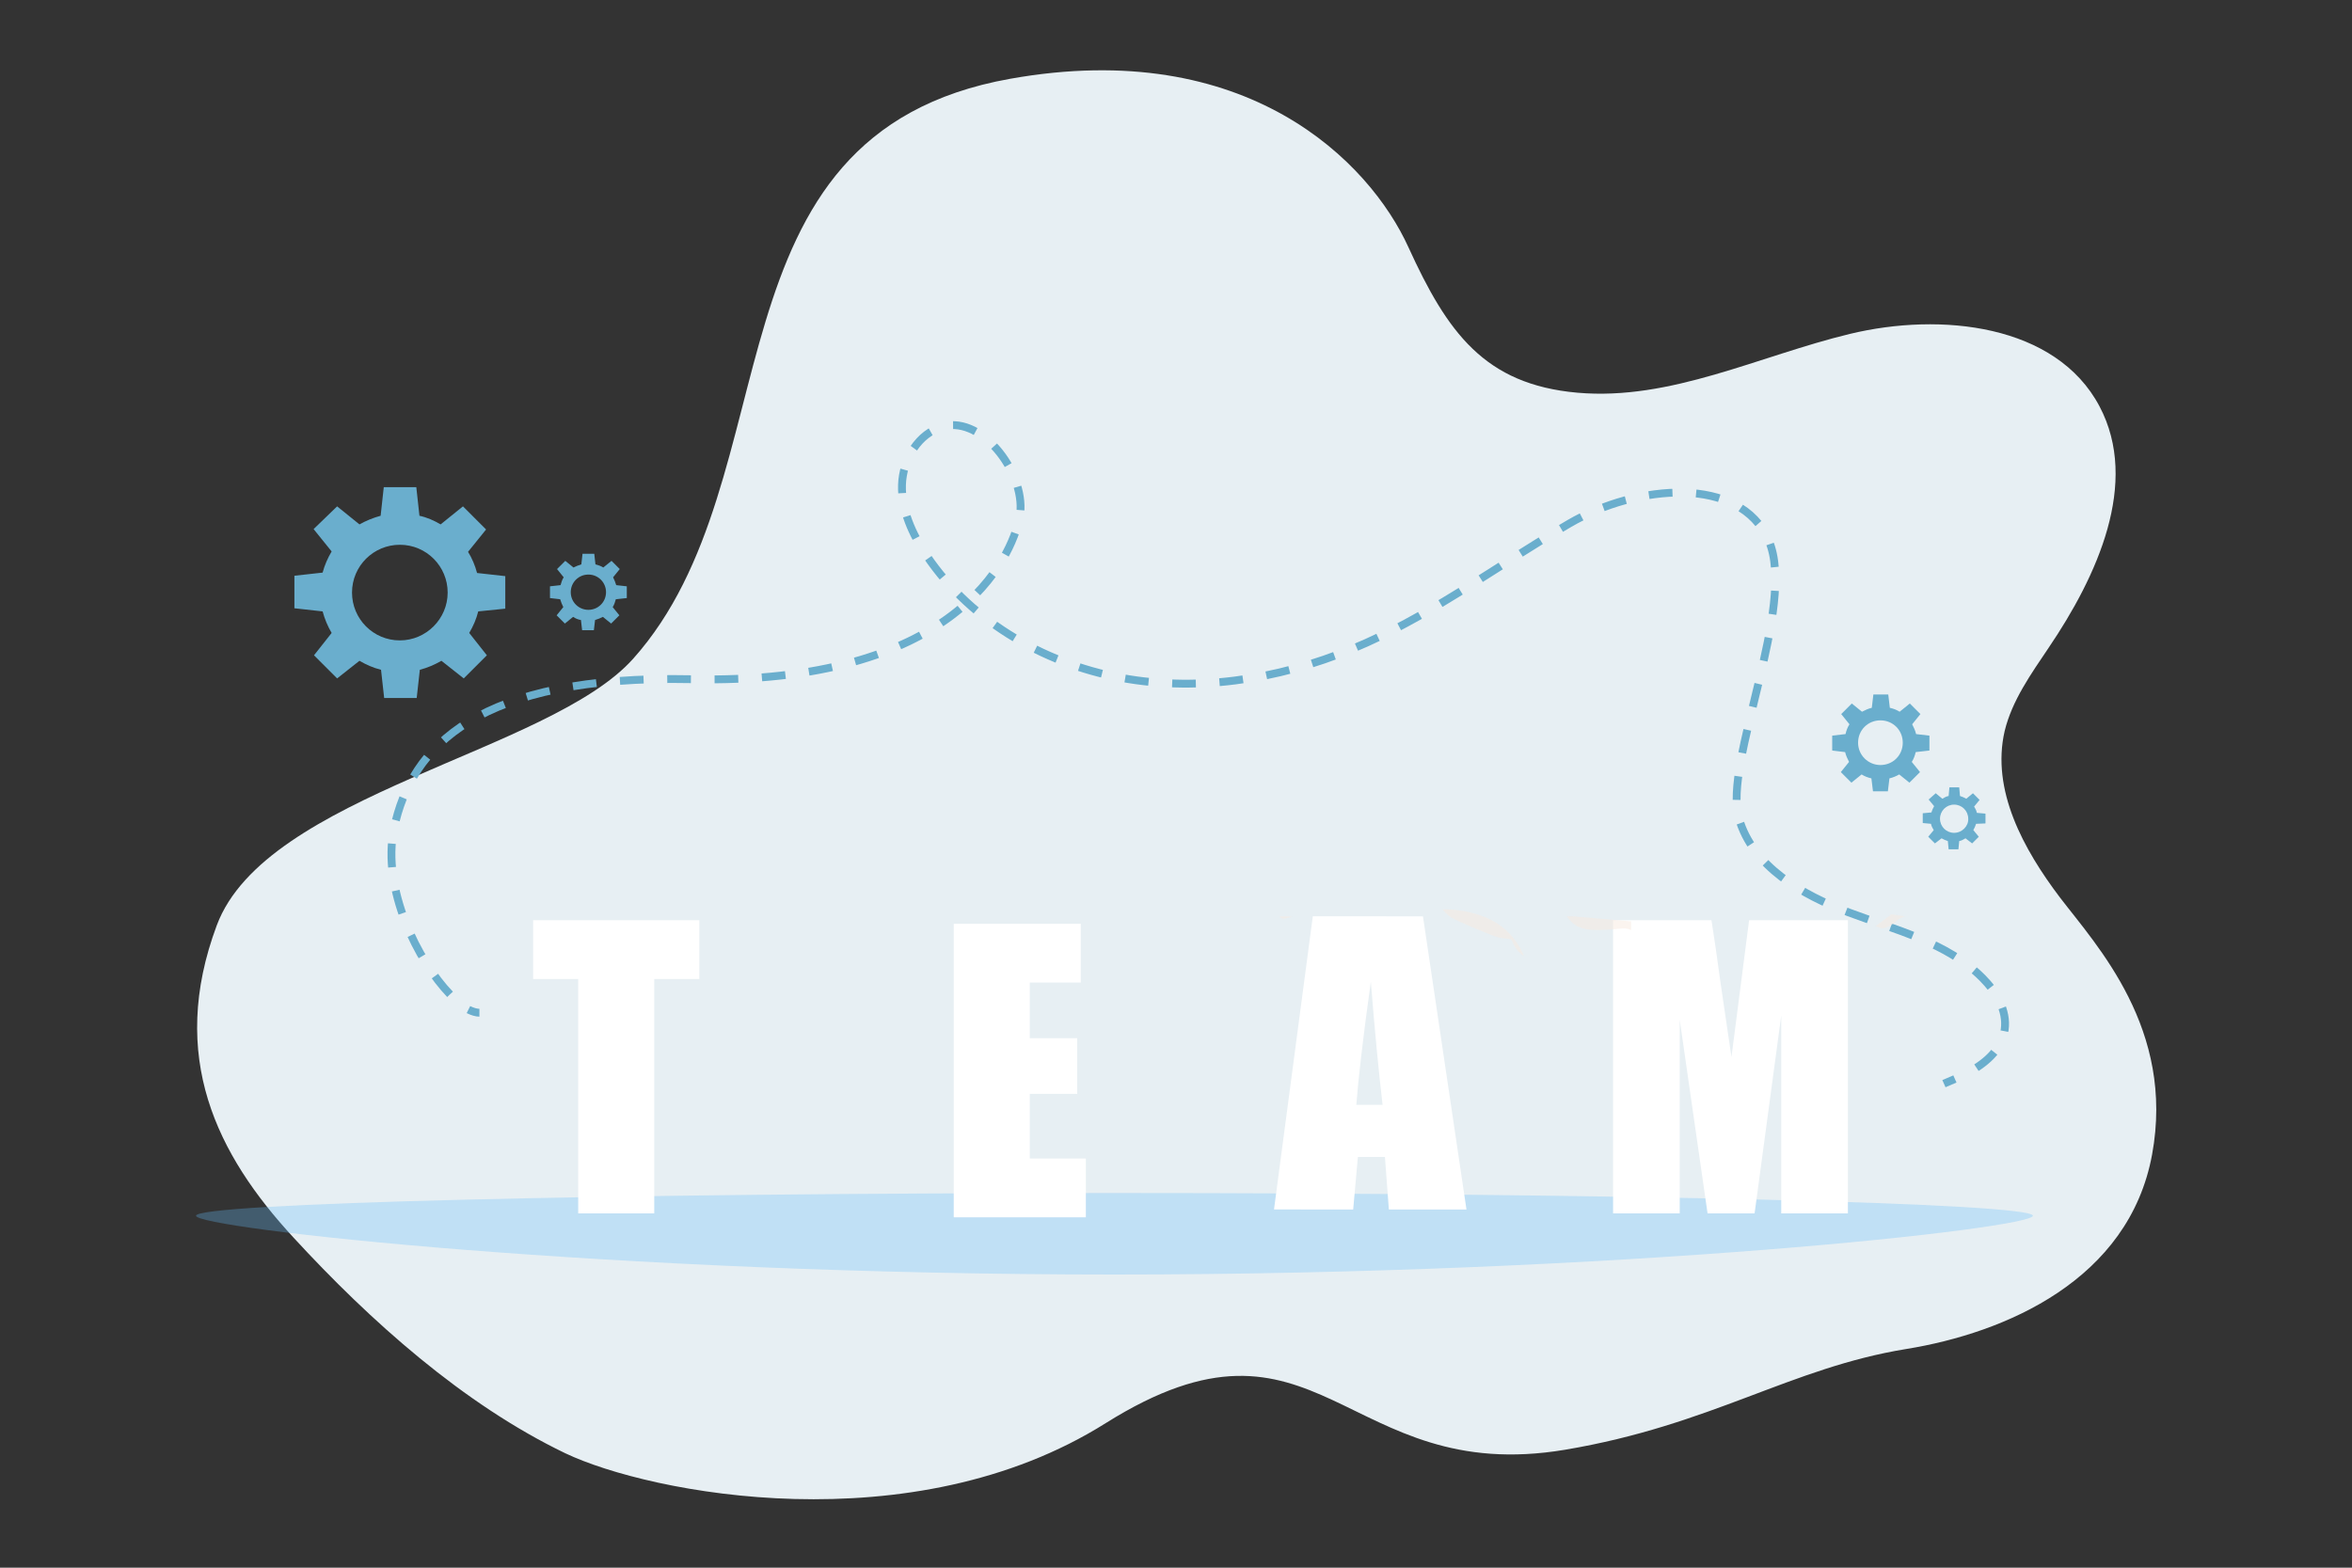 <?xml version="1.0" encoding="utf-8"?>
<!-- Generator: Adobe Illustrator 22.0.0, SVG Export Plug-In . SVG Version: 6.00 Build 0)  -->
<svg version="1.1" id="Layer_1" xmlns="http://www.w3.org/2000/svg" xmlns:xlink="http://www.w3.org/1999/xlink" x="0px" y="0px"
	 viewBox="0 0 600 400" style="enable-background:new 0 0 600 400;" xml:space="preserve">
<rect x="0" y="0" width="600" height="400" fill="#333333" stroke="none"/>
<style type="text/css">
	.st0{fill:#E7EFF3;}
	.st1{fill:none;stroke:#6AAECD;stroke-width:2;stroke-miterlimit:10;}
	.st2{fill:none;stroke:#6AAECD;stroke-width:2;stroke-miterlimit:10;stroke-dasharray:6.038,6.038;}
	.st3{fill:#6AAECD;}
	.st4{opacity:0.3;}
	.st5{fill:#64BCF9;}
	.st6{fill:#FFFFFF;}
	.st7{opacity:0.5;fill:#F8EBE0;enable-background:new    ;}
</style>
<g>
	<path class="st0" d="M282.1,363.1c-49.4,31.1-116.3,18-137.9,7.7c-26-12.5-49.8-33.8-69.3-55c-19.6-21.2-32.1-46.2-19.6-79.7
		s84.8-44.1,106.2-68c41.4-46.3,16.6-133.8,96.2-148c60.4-10.8,91.7,21.2,101.6,43c9.9,21.7,19.4,35,43.1,37.1
		c23.8,2.1,46.3-9.4,69.5-15s52.6-2.5,63.7,18.5c10.3,19.5-0.6,43.3-13,61.6c-4.5,6.7-9.3,13.4-11.2,21.2
		c-3.5,15.1,4.8,30.2,14.1,42.5c9.4,12.3,29.4,33.6,23.5,65.6s-37.4,45.5-62.7,49.6c-29.6,4.8-49.6,19.4-87,25.7
		C342.8,379.4,336.6,328.9,282.1,363.1z"/>
</g>
<g>
	<g>
		<g>
			<path class="st1" d="M122.3,258.4c-0.8,0-1.8-0.3-2.8-0.8"/>
			<path class="st2" d="M114.8,253.7c-8.1-8.4-17.5-26.8-14.3-42.3c4.4-21,21.6-39.2,75.8-38.1c67.5,1.5,81.7-31,83.8-41.3
				c2.1-10.4-9.2-26-19.5-23.2c-6.3,1.7-10.3,8.4-10.5,14.9c-0.2,6.5,2.7,12.7,6.3,18.1C248,159,267.5,170,288,173.3
				s41.7-0.8,60.6-9.3c18.2-8.2,34.4-20.3,51.7-30.4s43.6-12.4,50.9,4.3s-11.7,56.7-7.6,70.9c3.5,12.3,16.1,19.5,28,24
				c12,4.5,25.1,7.7,34.1,16.7c3.5,3.5,6.4,8.3,5.7,13.2c-0.8,5.3-5.1,8.8-10.1,11.4"/>
			<path class="st1" d="M498.7,275.3c-0.9,0.4-1.9,0.8-2.8,1.2"/>
		</g>
	</g>
	<path class="st3" d="M128.9,155.3V147l-7.2-0.8c-0.5-1.9-1.3-3.8-2.3-5.4l4.6-5.7l-5.9-5.9l-5.7,4.6c-1.7-1-3.5-1.8-5.4-2.2
		l-0.8-7.3h-8.3l-0.8,7.3c-1.9,0.5-3.8,1.3-5.4,2.2l-5.7-4.6l-6,5.8l4.6,5.7c-1,1.7-1.8,3.5-2.3,5.4l-7.2,0.8v8.3l7.2,0.8
		c0.5,1.9,1.3,3.8,2.3,5.5l-4.5,5.7l5.9,5.9l5.7-4.5c1.7,1,3.5,1.8,5.5,2.3l0.8,7.2h8.3l0.8-7.2c1.9-0.5,3.8-1.3,5.5-2.3l5.7,4.5
		l5.9-5.9l-4.5-5.7c1-1.7,1.8-3.5,2.3-5.5L128.9,155.3z M102,163.4c-6.8,0-12.2-5.5-12.2-12.2c0-6.8,5.5-12.2,12.2-12.2
		c6.8,0,12.2,5.5,12.2,12.2S108.7,163.4,102,163.4z"/>
	<path class="st3" d="M492.2,191.5v-3.8l-3.4-0.4c-0.2-0.9-0.6-1.7-1-2.5l2.1-2.6l-2.7-2.7l-2.6,2.1c-0.8-0.5-1.6-0.8-2.5-1
		l-0.4-3.4h-3.8l-0.4,3.4c-0.9,0.2-1.7,0.6-2.5,1l-2.6-2.1l-2.7,2.7l2.1,2.6c-0.5,0.8-0.8,1.6-1,2.5l-3.4,0.4v3.8l3.3,0.4
		c0.2,0.9,0.6,1.7,1,2.5l-2.1,2.6l2.7,2.7l2.6-2.1c0.8,0.5,1.6,0.8,2.5,1l0.4,3.3h3.8l0.4-3.3c0.9-0.2,1.8-0.6,2.5-1l2.6,2.1
		l2.7-2.7l-2.1-2.6c0.5-0.8,0.8-1.6,1-2.5L492.2,191.5z M479.7,195.2c-3.1,0-5.7-2.5-5.7-5.7s2.5-5.7,5.7-5.7s5.7,2.5,5.7,5.7
		S482.9,195.2,479.7,195.2z"/>
	<path class="st3" d="M506.5,210.1v-2.5l-2.2-0.2c-0.1-0.6-0.4-1.1-0.7-1.6l1.4-1.7l-1.7-1.7l-1.7,1.4c-0.5-0.3-1-0.5-1.6-0.7
		l-0.2-2.2h-2.5l-0.2,2.2c-0.6,0.1-1.1,0.4-1.6,0.7l-1.7-1.4L492,204l1.4,1.7c-0.3,0.5-0.5,1-0.7,1.6l-2.2,0.2v2.5l2.1,0.2
		c0.1,0.6,0.4,1.1,0.7,1.6l-1.4,1.7l1.7,1.7l1.7-1.3c0.5,0.3,1,0.5,1.6,0.7l0.2,2.1h2.5l0.2-2.1c0.6-0.1,1.1-0.4,1.6-0.7l1.7,1.3
		l1.7-1.7l-1.4-1.7c0.3-0.5,0.5-1,0.7-1.6L506.5,210.1z M498.5,212.5c-2,0-3.6-1.6-3.6-3.6s1.6-3.6,3.6-3.6s3.6,1.6,3.6,3.6
		C502.2,210.8,500.5,212.5,498.5,212.5z"/>
	<path class="st3" d="M159.9,152.6v-3l-2.7-0.3c-0.2-0.7-0.5-1.4-0.8-2l1.7-2.1l-2.1-2.1l-2.1,1.7c-0.6-0.4-1.3-0.6-2-0.8l-0.3-2.7
		h-3l-0.3,2.7c-0.7,0.2-1.4,0.5-2,0.8l-2.1-1.7l-2.1,2.1l1.7,2.1c-0.4,0.6-0.6,1.3-0.8,2l-2.7,0.3v3l2.6,0.3c0.2,0.7,0.5,1.4,0.8,2
		L142,157l2.1,2.1l2.1-1.7c0.6,0.4,1.3,0.7,2,0.8l0.3,2.6h3l0.3-2.6c0.7-0.2,1.4-0.5,2-0.8l2.1,1.7l2.1-2.1l-1.7-2.1
		c0.4-0.6,0.6-1.3,0.8-2L159.9,152.6z M150.1,155.6c-2.5,0-4.5-2-4.5-4.5s2-4.5,4.5-4.5s4.5,2,4.5,4.5S152.6,155.6,150.1,155.6z"/>
</g>
<g>
	<g class="st4">
		<path class="st5" d="M518.6,310.2c0,3.2-104.9,15-234.3,15S50,313.4,50,310.2s104.9-5.8,234.3-5.8
			C413.7,304.4,518.6,307,518.6,310.2z"/>
	</g>
	<g>
		<g>
			<path class="st6" d="M178.4,234.8v15h-11.5v59.8h-19.4v-59.8H136v-15H178.4z"/>
		</g>
		<g>
			<path class="st6" d="M243.3,235.7h32.4v15h-13v14.2h12.1v14.2h-12.1v16.5H277v15h-33.7V235.7z"/>
		</g>
		<g>
			<path class="st6" d="M363,233.8l11.1,74.8h-19.8l-1-13.4h-6.9l-1.2,13.4H325l9.9-74.8H363z M352.7,281.9c-1-8.5-2-19-3-31.4
				c-2,14.3-3.2,24.8-3.7,31.4H352.7z"/>
		</g>
		<g>
			<path class="st6" d="M471.4,234.8v74.8h-17v-50.5l-6.8,50.5h-12l-7.1-49.4v49.4h-17v-74.8h25.1c0.7,4.5,1.5,9.8,2.3,15.9l2.8,19
				l4.5-34.9L471.4,234.8L471.4,234.8z"/>
		</g>
		<path class="st7" d="M399.7,233.8c1.3,1.7,2.7,3.7,8.5,3.5s5.9-0.8,7.9,0v-2.2l-14.8-1.3H399.7z"/>
		<path class="st7" d="M370.2,234.1c1.2,0.8,10.3,4.6,11.7,5c1.4,0.4,2.3,0.3,3.3,0.5c1,0.3,0.4,2.1,3.6,4.4
			c-0.6-1.4-1.3-2.8-2.3-4.1c-1.9-2.6-4.5-4.6-7.7-5.9c-3.2-1.3-6.8-2-10.8-2C368.1,232.2,369,233.3,370.2,234.1z"/>
		<path class="st7" d="M326.4,233.8c0,0,0.3,0.6,1.1,0.6c0.9,0,2.1-0.6,2.1-0.6H326.4z"/>
		<path class="st7" d="M478.5,236.3c1.4,0.7,1.8,0.8,3.5,0s1.7-1.6,2.8-2c1.1-0.5,1.1-0.5,1.1-0.5l-3.4-0.5L478.5,236.3z"/>
	</g>
</g>
</svg>
